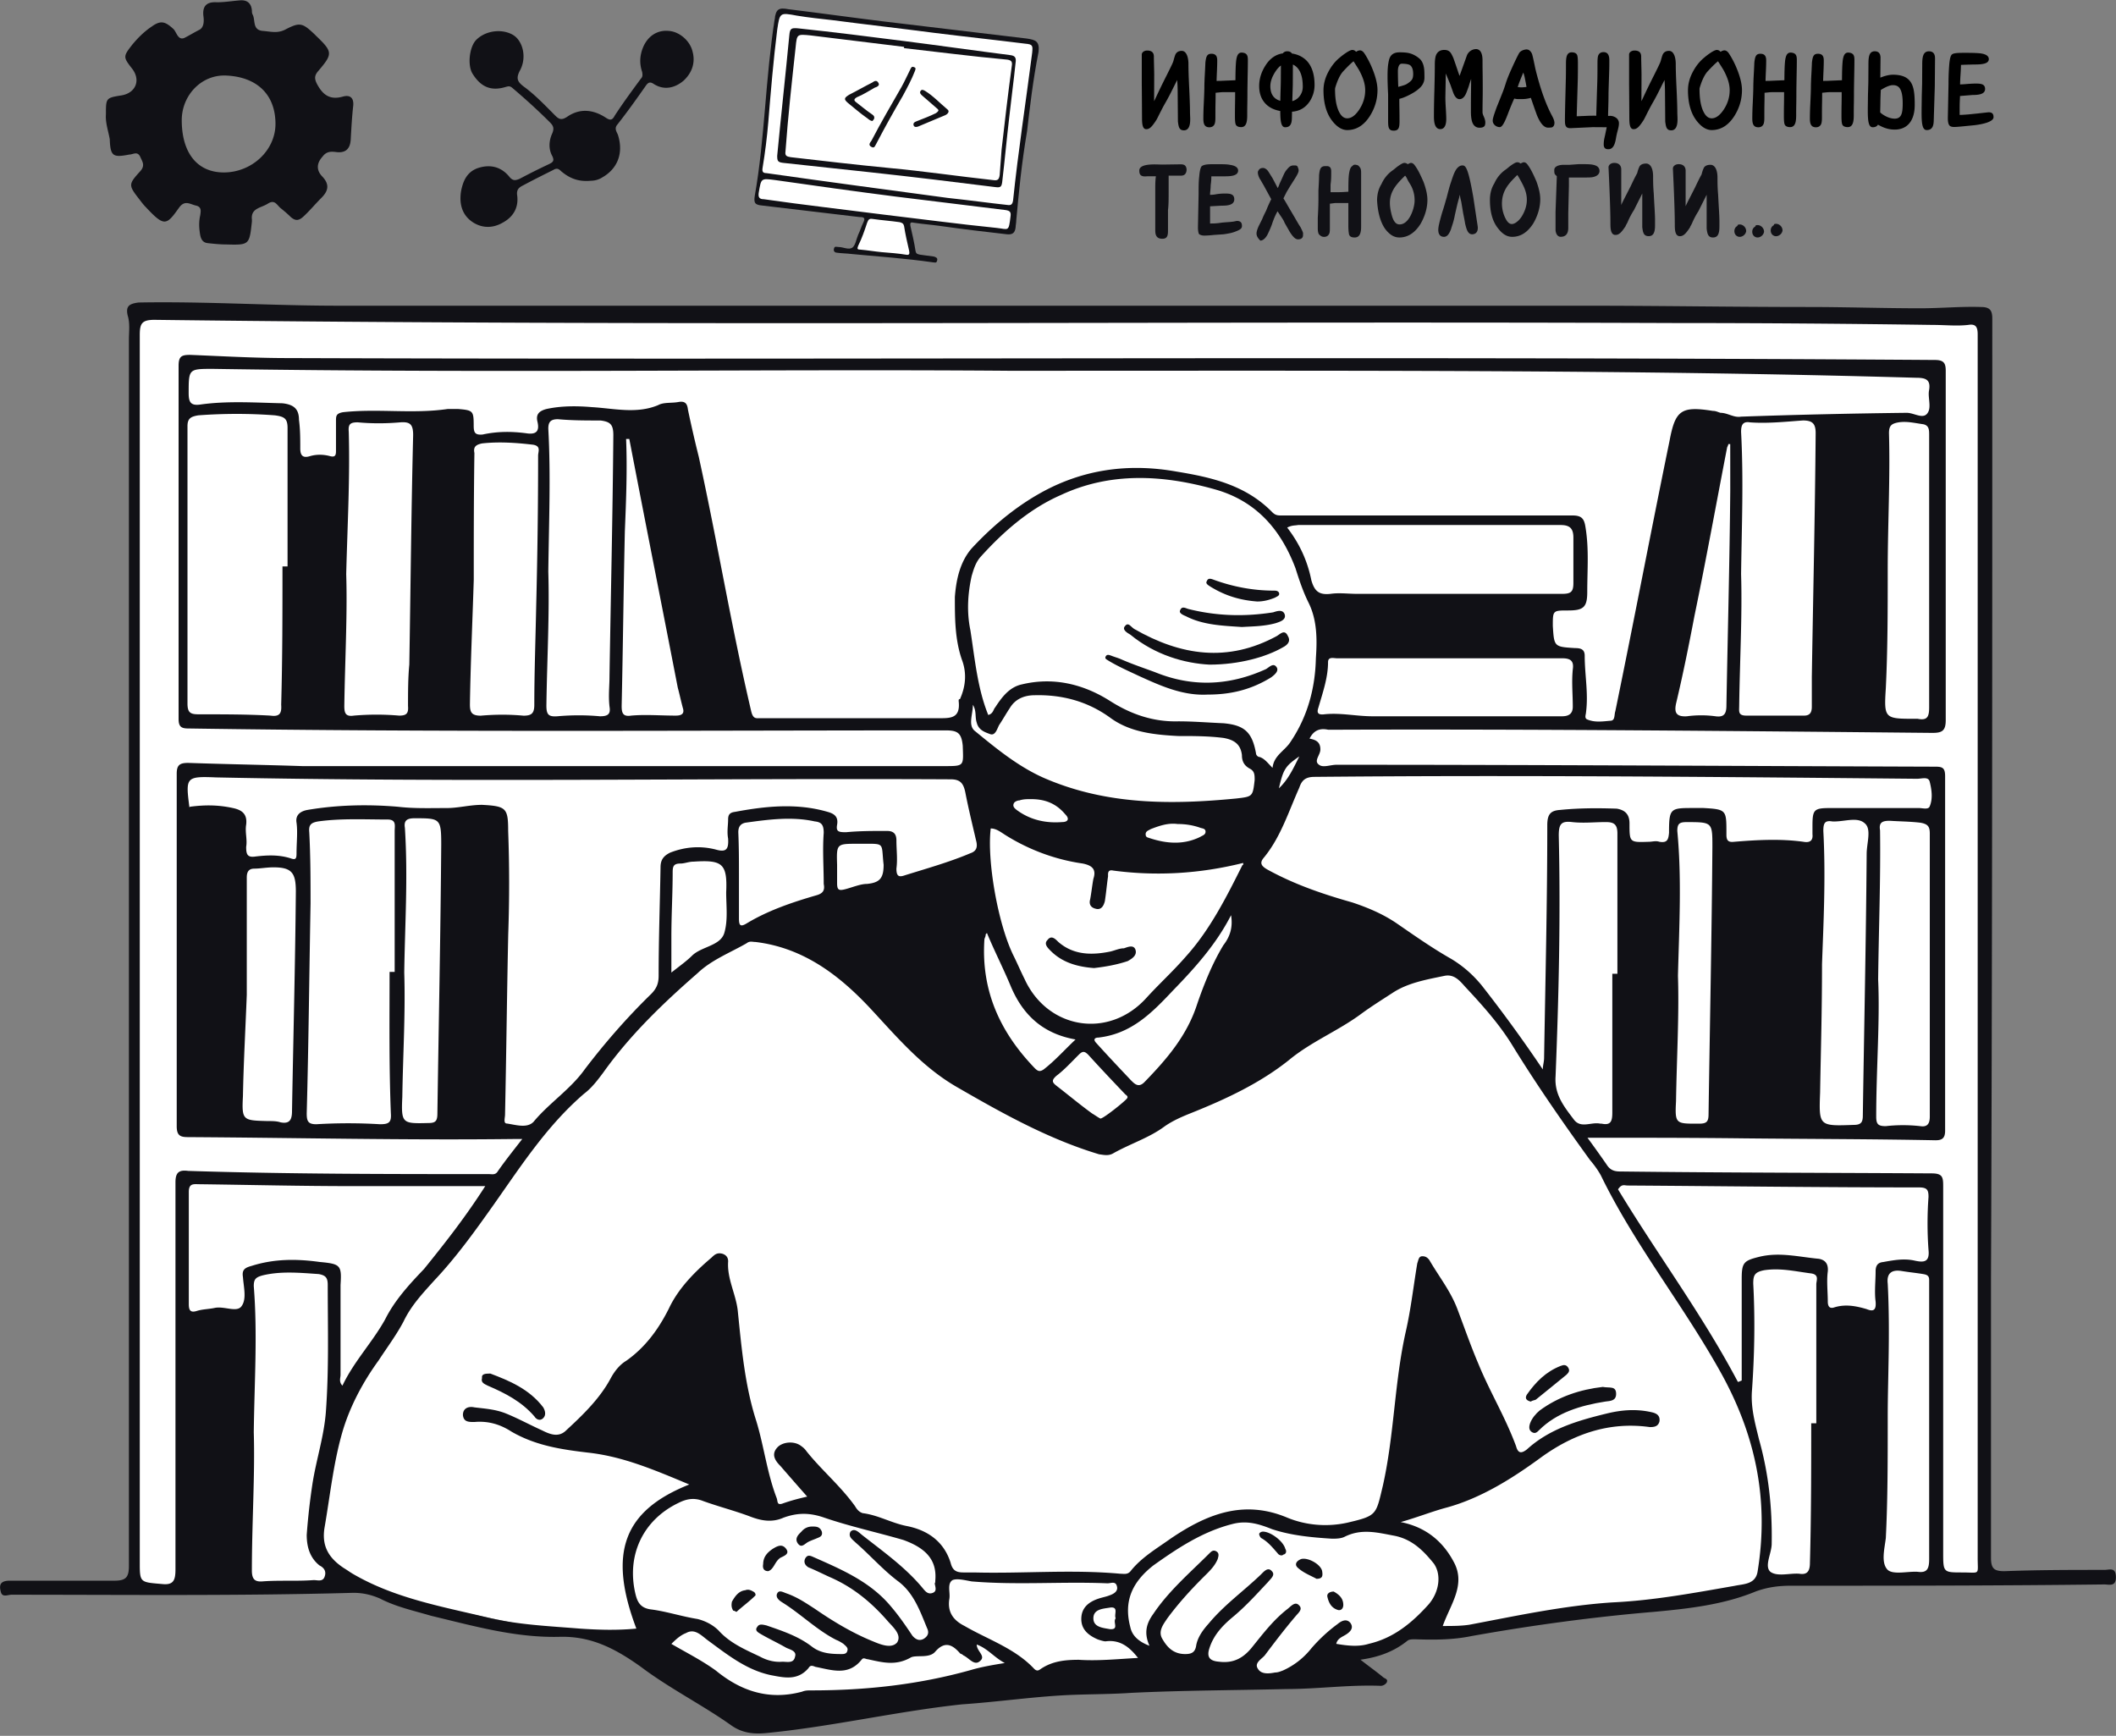<svg xmlns="http://www.w3.org/2000/svg" width="640" height="525"><rect width="100%" height="100%" fill="#808080" stroke="none"/><g fill="none"><path fill="#111116" d="M32.036 34.614c0-5.012 0-5.012 4.817-5.783 4.242-.77 5.783-4.632 3.082-8.093-2.702-3.462-2.702-3.667 0-7.139 1.735-2.116 3.666-4.047 5.977-5.587 2.702-1.931 4.047-1.541 6.553.77.966.965 1.346 3.472 3.277 2.701 1.54-.77 3.081-1.736 4.632-2.506 1.346-.77 1.346-2.701 1.16-4.047-.39-3.081.966-4.437 4.048-4.242 2.31 0 4.632-.39 6.943-.575 2.116-.195 3.472.77 3.667 3.081 0 .39 0 .77.195 1.161.966 1.736-.195 4.817 3.277 5.012 2.31.196 4.242.77 6.553-.39 4.437-2.311 5.207-2.116 8.874 1.346l.575.575c5.013 4.817 5.013 5.402.575 10.6-1.16 1.345-1.16 2.31-.39 3.851 1.736 3.277 3.852 5.013 7.909 3.852 2.116-.575 3.276.39 3.081 2.701-.39 3.472-.575 6.944-.77 10.415-.195 2.702-1.54 4.047-4.437 3.667-1.54-.195-2.897-.195-4.047 1.346-1.931 2.116-1.931 4.242 0 6.173 2.116 2.31 1.736 4.242-.39 6.358-1.931 1.93-3.667 4.047-5.588 5.782-1.345 1.161-2.311 1.161-3.667 0-.965-.965-2.116-1.93-3.081-2.7-1.16-.966-1.736-2.702-3.852-1.346-2.116 1.345-5.207 1.345-4.817 4.817v.575c-.77 7.138-.77 7.138-7.909 6.943-1.736 0-3.667-.195-5.403-.39-2.115-.195-2.31-2.116-2.506-3.667-.195-1.54-.195-3.081.195-4.817.196-1.346.39-2.506-1.345-2.897-1.736-.39-3.277-1.735-5.012.576-3.852 5.402-4.438 5.977-10.025 0-.77-.77-1.346-1.541-1.931-2.311-3.472-4.438-3.472-4.633.195-8.68 1.54-1.735.575-2.896 0-4.242-.77-1.735-1.931-.965-3.081-.77h-.196c-5.012.966-5.782.575-5.977-4.632-.39-2.28-1.356-4.982-1.161-7.488zm22.936 1.736c0 9.83 4.632 15.807 12.726 15.807 8.484 0 15.807-6.748 15.622-15.037-.195-9.254-6.358-13.886-14.842-14.267-7.529-.39-13.506 5.978-13.506 13.497zM178.76 54.663c-3.851.39-6.553-.77-9.059-2.896-.77-.77-1.345-.966-2.31-.39-3.082 1.54-6.174 3.081-9.06 4.632-1.16.575-2.116 1.16-1.931 2.896.575 3.852-1.16 6.749-4.437 8.485-2.702 1.54-5.783 1.735-8.68 0-3.471-2.116-4.437-5.588-3.851-9.45.575-3.081 1.736-5.978 5.207-7.139 3.667-1.16 6.944-.39 9.45 2.702.965 1.16 1.736 1.16 3.081.575a198.459 198.459 0 018.875-4.437c1.16-.575 1.735-.966.965-2.506-1.16-2.116-.965-4.633 0-6.749.77-1.735.195-2.506-.77-3.471-3.667-3.667-7.519-7.139-11.38-10.415-.771-.575-1.161-.39-1.932-.195-4.437 1.345-7.518 0-10.024-4.047-1.541-2.506-.966-8.094 1.16-10.22 2.702-2.701 7.519-3.472 10.99-1.54 3.082 1.735 4.438 6.943 2.116 10.99-1.16 2.31-.575 3.276 1.16 4.632 3.473 2.506 6.554 5.782 9.646 8.874 1.16 1.16 1.93 1.346 3.471.39 3.852-2.701 7.91-2.31 11.76.196 1.161.77 1.932.965 2.702-.576 2.506-3.851 5.208-7.518 7.909-11.185.575-.575.575-1.16.39-2.116-.77-2.31-.77-4.632.195-7.138 1.346-3.472 4.242-5.588 7.91-5.208 3.08.195 6.357 2.897 7.138 6.173.965 3.472-.195 6.553-2.702 8.874-2.506 2.116-5.782 3.082-9.059.966-1.16-.77-1.736-.39-2.506.77-2.701 3.852-5.587 7.91-8.484 11.566-.965 1.16-.195 2.116.195 3.081 1.736 5.403 0 10.22-4.817 12.921-1.191.77-2.547.955-3.318.955z"/><path fill="#FFF" d="M234.492 5.115l-1.736 14.842-1.736 20.635-1.16 9.83-1.346 9.839 1.736.966 17.543 2.116 14.267 1.736 15.623 1.931 21.59 2.506 5.207.575 1.736-.575.575-5.598 5.978-48.778.195-2.126-76.736-9.83z"/><path fill="#FFF" d="M258.208 75.689l7.324.77 9.449 1.151 1.346.195-2.311-12.151-11.381-1.736z"/><g fill="#111116"><path d="M310.653 39.627c-1.736 10.22-2.506 18.703-3.276 26.992 0 .77-.195 1.541-.195 2.116-.196 1.736-.966 2.311-2.702 2.116-6.748-.77-13.301-1.54-20.05-2.506-2.7-.39-5.402-.575-7.908-.966-.965-.195-1.346-.195-1.16.966.575 2.506 1.16 5.012 1.54 7.518.195.966.575.966 1.346 1.161 1.345.195 2.896.39 4.242.575.575.195 1.16.39.965 1.16-.195.966-.77.576-1.345.576-8.094-1.16-16.198-1.736-24.487-2.506-1.54-.195-3.081-.195-4.437-.39-.575 0-1.16-.39-.966-1.161.195-.965.77-.575 1.346-.575 1.54 0 3.081.965 4.242.195.965-.77 1.16-2.506 1.736-3.852.575-1.16.965-2.506 1.54-3.667.77-1.54.196-1.735-1.16-1.735-9.83-1.161-19.475-2.311-29.304-3.472-2.311-.195-2.701-.77-2.311-3.081 1.54-8.68 2.31-17.544 3.081-26.418.77-9.06 1.54-17.934 2.897-26.798.39-3.081 1.16-3.666 4.242-3.081 9.45 1.16 19.084 2.506 28.533 3.667 14.462 1.736 29.12 3.471 43.581 5.207 2.506.39 3.852.77 3.472 4.047-1.726 8.68-2.691 17.359-3.462 23.912zM286.742 59.87c7.138.77 12.53 1.54 17.933 2.116 1.161.195 1.541-.195 1.736-1.345 1.541-14.842 3.852-29.695 5.783-44.732.195-2.116.195-2.506-2.116-2.701-9.254-1.16-18.313-2.116-27.568-3.277-10.22-1.345-20.635-2.506-30.855-3.851-3.471-.39-7.138-.77-10.6-1.346-5.207-.965-5.207-.965-5.977 4.242-1.161 9.255-1.931 18.509-2.702 27.959-.39 4.632-.965 9.254-1.736 13.886-.195 1.16.196 1.54 1.161 1.54 18.889 2.692 37.778 5.198 54.94 7.51zm-19.67 5.013c11.381 1.345 22.946 2.896 34.327 4.046 3.667.39 3.667 1.346 4.242-3.471.195-1.346-.195-1.736-1.54-1.931-10.991-1.346-21.981-2.702-32.971-4.047-12.151-1.54-24.487-3.277-36.638-5.013-4.437-.575-4.242-.575-5.012 3.852-.195 1.346.195 1.931 1.54 1.931 12.141 1.746 24.097 3.092 36.052 4.633zm-.38 11.38c2.507.195 5.013.39 7.324.77.965.196 1.16-.195.965-1.16-.575-2.506-1.16-5.013-1.54-7.519-.196-.77-.576-.965-1.346-1.16-2.701-.39-5.403-.576-8.094-.966-1.16-.195-1.345.195-1.735 1.16-.77 2.312-1.541 4.633-2.702 6.944-.39.966-.195 1.16.575 1.16 2.311.196 4.427.576 6.553.771z"/><path d="M273.626 12.439c10.6 1.345 21.405 2.896 32.005 4.242 1.54.195 1.735.965 1.54 2.31-.575 5.588-1.345 11.186-1.93 16.578-.771 6.553-1.346 12.922-2.117 19.475-.195 1.54-.575 1.736-2.115 1.54-12.336-1.54-24.877-3.081-37.408-4.437-8.875-.965-17.934-1.93-26.798-2.896-1.54-.195-1.736-.575-1.736-2.116 1.161-12.151 2.507-24.292 3.667-36.442.195-2.116.575-2.311 2.702-2.116 10.98 1.16 21.59 2.516 32.19 3.862zm-.185 2.126v-.39c-9.45-1.161-18.9-2.312-28.349-3.472-4.047-.39-4.047-.39-4.437 3.471-1.16 10.6-2.311 21.015-3.081 31.626-.196 1.345.39 1.54 1.54 1.735 10.025 1.161 19.865 2.311 29.89 3.277 10.414.965 20.82 2.506 31.43 3.667 1.345.195 1.735-.195 1.93-1.54.196-2.702.39-5.208.576-7.715.965-8.484 1.93-16.773 3.081-25.257.195-1.16 0-1.735-1.346-1.93-10.61-.966-21.014-2.322-31.234-3.472z"/><path d="M276.717 21.498c-.965 2.506-2.31 5.012-3.667 7.518-2.701 4.633-5.402 9.45-7.909 14.267-.39.575-.575 1.736-1.54 1.16-1.16-.574-.39-1.345 0-1.93 2.896-5.588 5.978-10.795 9.059-16.198.966-1.736 1.736-3.472 2.701-5.403.196-.39.39-.965 1.161-.575.575.206.39.586.195 1.16zm7.128 11.956c0-.39-.39-.576-.575-.77-1.54-1.346-2.896-2.507-4.437-3.852-.39-.39-.77-.77-.39-1.346.39-.575.965-.195 1.345 0 2.506 1.54 4.437 3.667 6.748 5.588.77.575.196 1.345-.575 1.735-2.701 1.161-5.587 2.311-8.289 3.472-.575.195-1.16.195-1.345-.39-.185-.586.195-.966.77-1.16 1.931-.771 4.047-1.542 5.978-2.507.195-.185.586-.38.77-.77zm-20.244 3.091c-.77-.195-1.16-.77-1.54-.965-1.932-1.346-3.668-2.897-5.588-4.437-1.346-1.161-1.161-1.541.39-2.507 2.31-1.16 4.632-2.506 6.943-3.666.575-.39 1.346-.966 1.931.195.39.77-.575 1.16-1.16 1.345-1.736.966-3.472 2.116-5.403 2.897-.966.575-.966.965-.195 1.54 1.54 1.161 3.081 2.507 4.817 3.667.575.39.77.77.575 1.346-.38.585-.575.78-.77.585z"/></g><path fill="#FFF" d="M41.095 94.197l68.838.966H310.458l213.642-.966 51.87 1.736h22.555l2.31 2.897-.574 48.203-.39 65.17-.391 153.483.966 111.443-42.616 1.16h-26.027l-18.314 5.588-57.847 6.944-25.062 2.896-14.267 4.633-8.679 2.896s-7.909 3.472-8.094 3.472c-.39.39-11.185 1.736-11.185 1.736l-51.87.965-57.457 5.783-47.042 6.173-15.808-3.472-27.187-20.05-29.12-4.046-38.753-8.094-18.899-5.012-23.326 1.736-38.178-.966V94.423h.39v-.226h-.01z"/><g fill="#111116"><path d="M636.508 474.818c-9.83 0-20.05 0-30.27.39-3.08 0-4.046-.77-4.046-4.046v-83.875c.39-96.796.39-193.972.39-290.963 0-2.506-.77-3.472-3.472-3.472-5.978-.195-12.15.39-18.313.39-11.186 0-22.556-.39-33.936-.39-22.751 0-45.122-.39-67.678-.39H102.23c-20.049 0-40.294-1.346-60.353-.966-2.897.39-3.852 1.161-3.277 3.852.77 2.506.39 4.817.39 7.519v370.78c0 3.472-.965 4.438-4.437 4.438H2.927c-2.701 0-3.276 1.16-2.701 3.276.39 1.931 2.116.966 3.276.966 34.512 0 68.838.39 103.35-.575 2.896 0 5.402.575 8.093 1.735 4.817 2.507 10.22 3.667 15.428 5.208 12.92 3.081 25.647 6.748 39.143 6.358 9.645-.195 16.968 3.851 24.292 9.059 8.679 6.553 18.704 11.565 27.383 17.738 3.276 2.311 6.748 2.702 10.6 2.311 19.864-1.93 39.339-6.553 59.193-8.679 11.38-.77 22.75-2.506 34.131-2.896 5.783-.195 11.38-.195 16.968-.575 15.808-.77 31.235-.77 47.042-1.161 9.645 0 18.9-1.346 28.534-.966.575 0 1.345-.39 1.736-.965.575-1.16-.576-1.16-1.161-1.736-2.116-1.736-4.047-3.081-6.748-5.207 5.587-.77 10.22-2.507 14.267-5.783.575-.39 1.345-.39 2.31-.39 5.588.195 11.381.195 16.969-.966 18.313-3.276 36.832-5.783 55.146-7.323 10.415-.966 21.015-2.116 30.855-6.173 3.666-1.346 7.138-1.736 10.6-1.736 31.43 0 63.24 0 94.865-.39 1.345 0 3.471.77 3.471-2.116.01-3.246-1.92-2.28-3.461-2.28zM73.49 386.311c.195 2.897 1.16 6.553-.39 8.68-1.346 2.115-5.208 0-8.094.575-1.736.39-3.852.39-5.588.965-1.931.575-2.311-.39-2.311-2.116V360.48c0-2.701 1.54-2.31 3.277-2.31 15.232.194 30.66.574 46.087.574h40.294c-5.783 9.06-11.956 16.968-18.51 25.062-4.436 4.632-8.874 9.45-11.76 15.232-3.851 6.944-9.45 12.726-12.921 20.05-1.16-1.16-.575-2.311-.575-3.277v-26.027-1.16c.39-5.979 0-6.359-6.358-6.944-6.943-.966-13.692-.966-20.44 1.16-2.136.576-3.102 1.161-2.711 3.472zm24.671 90.623c-.575 1.541-2.116.966-3.276.966-5.208.39-10.22 0-15.428.39-2.31.195-3.276-.575-3.276-3.276 0-14.462.965-28.924.575-41.845.195-15.428 1.16-29.694 0-44.156 0-2.116.575-2.702 2.701-3.277 5.588-1.345 11.38-.77 16.968-.39 2.116.39 2.702 1.16 2.702 3.276 0 12.922.39 25.648-.576 38.558-.575 7.324-2.896 14.267-4.046 21.6a201.177 201.177 0 00-1.736 15.428c0 3.667.965 6.944 3.851 9.255 1.541.77 2.127 1.93 1.541 3.471zm94.095 5.403c-2.897-11.76 2.116-22.556 12.921-27.763 2.311-1.16 4.632-1.736 7.519-.575 4.817 1.735 9.449 2.896 14.071 4.632 3.472 1.346 6.748 1.931 10.22.39 4.242-1.54 7.909-1.54 12.336 0 7.909 2.702 16.002 4.437 23.911 6.748 6.943 2.507 10.22 6.173 9.645 12.336 0 .575 0 1.16-.195.39 0 1.161.965 2.702-.576 3.277-1.54.575-2.31-.575-3.276-1.736-5.208-6.173-11.76-10.795-18.129-15.807-1.16-.966-2.31-2.126-3.471-.966-.77 1.541.575 2.311 1.54 3.277 4.437 3.852 8.29 8.289 12.921 11.76 4.633 3.472 6.553 8.875 8.68 14.072.575 1.16.575 2.311-.966 3.276-1.345.77-2.506.196-3.472-.965-1.93-2.897-4.046-5.978-6.357-8.68-6.358-7.713-15.233-11.38-23.912-15.231-.965-.39-1.54-.39-2.116.575-.575 1.16 0 2.116.966 2.701 1.93.77 4.242 1.931 6.358 2.897 7.138 3.08 12.726 7.713 17.738 13.496 1.54 1.736 4.242 4.047 2.701 6.358-1.735 1.93-5.012.575-7.323-.39-6.173-2.507-11.956-5.978-17.543-9.83-2.702-1.736-5.208-3.472-8.484-4.632-1.16-.39-2.311-1.161-2.897 0-.575 1.16.575 2.116 1.54 2.701 5.588 3.472 10.6 8.484 16.394 11.38.575.196 1.54.77 2.116 1.161.575.575 1.54 1.16 1.16 2.116-.195.966-1.16.966-1.736.966-3.276 0-6.357-.196-9.059-2.312-4.047-3.08-8.679-4.632-13.691-6.357-.966-.196-2.116-.576-2.702.39-.965 1.16.196 1.736 1.161 2.31 2.311 1.346 4.817 2.507 7.519 4.048 1.16.575 3.276.965 2.7 2.701-.39 2.116-2.31 1.54-3.85 1.54-2.312.196-4.633-.39-6.749-1.54-4.437-2.116-9.06-4.047-12.53-7.909-1.737-1.736-4.048-2.896-6.359-3.471-4.817-.77-9.45-2.311-14.071-2.897-3.102-.39-4.068-2.126-4.653-4.437zm101.428 22.75c-15.807 4.438-31.81 6.174-48.203 6.174-1.16 0-1.93 0-2.896.39-10.025 2.701-18.509-.195-26.028-6.358-4.242-3.081-8.874-5.403-13.496-8.094 1.54-1.54 2.897-2.7 4.437-3.276 2.702-1.54 4.633.77 6.748 2.31 5.783 4.243 11.566 8.875 18.9 10.416 4.046.77 8.093 1.736 11.38-2.116.575-.965 1.16-.77 2.116-.39 5.012.965 10.025 2.896 14.071-2.311.576-.575 1.161 0 1.736 0 4.437.965 8.484 2.116 13.117-.575 1.736-.77 5.587.39 7.323-1.736 2.897-3.277 5.208-2.116 7.519.575.39.195.575.195.965.575 1.736.77 3.277 3.277 5.012 1.736 1.931-1.54-.965-2.897-.965-5.012 3.276 1.16 5.207 3.851 8.484 5.587-3.472.565-6.943 1.14-10.22 2.106zm32.58-3.08c-4.046 0-7.908.39-11.38 2.7-.575.391-1.16.966-2.116 0-5.783-6.172-14.072-8.874-21.015-12.92-3.472-1.736-5.207-4.243-4.632-8.094.39-1.931-.77-4.633.965-5.783 1.346-.575 3.667 0 5.783.39 13.692 1.161 27.383 0 41.075.576 1.16 0 2.506-.77 2.896.965.39 1.54-1.16 2.311-2.31 2.701-.966.39-2.117.576-3.277.966-2.897.965-5.208 2.701-5.208 6.173 0 3.276 2.311 5.012 5.012 6.173.576.195 1.736.575 2.311.575 4.242-.575 7.139 1.54 9.83 5.012-6.553.37-12.14.945-17.934.565zm9.45-9.265c-2.116-.39-5.012-.575-5.012-3.277 0-2.896 3.081-2.896 5.207-3.276 2.506-.195.966 2.116 1.54 3.276-.965 1.16 1.161 3.472-1.735 3.277zm96.406-7.519c-5.013 5.588-10.6 10.22-18.129 11.956-3.081.965-6.553.575-9.83 0 .39-1.736 1.931-2.116 3.082-2.897 1.16-.77 2.31-1.93 1.16-3.471-1.16-1.346-2.7-.575-3.851.39-2.897 2.116-5.588 4.632-7.91 7.323-2.31 2.897-5.207 5.208-8.678 6.749-.575.195-1.346.575-2.311.575-1.931.39-4.242.575-5.208-1.16-1.16-1.737 1.16-2.897 2.116-4.048 2.897-3.851 5.978-7.909 9.254-11.76.77-.966 2.311-2.116 1.161-3.277-1.16-1.345-2.311 0-3.472.966-4.242 3.276-7.323 7.323-10.6 11.38-2.7 3.472-5.782 5.208-10.22 4.633-2.506-.196-3.851-1.161-2.896-4.047 1.346-4.242 4.242-7.139 7.519-9.83 3.851-3.276 6.943-6.748 10.22-10.22.77-.965 2.31-2.116 1.16-3.276-1.16-1.346-2.31 0-3.276.965-5.208 5.013-11.186 9.255-15.808 14.842-1.736 1.931-3.471 4.242-3.851 6.943-.39 1.931-1.541 2.312-3.277 2.312-3.472 0-5.403-1.931-6.943-4.633-1.346-2.31.39-4.437 1.54-6.173 3.277-4.437 6.944-8.484 10.795-12.336 1.736-1.735 3.472-3.276 4.438-5.587.195-.77.575-1.736-.39-2.311-.966-.575-1.541 0-2.117.575-5.782 5.783-12.335 11.38-16.968 18.314-2.116 2.896-2.896 5.782-1.16 9.644-3.082-1.16-5.208-2.896-5.783-5.587-2.116-7.909.575-13.692 6.943-18.704 7.324-5.208 14.842-10.22 23.912-12.531 4.437-1.16 8.093 0 11.955 1.54 5.783 1.932 11.956 2.507 18.13 2.897 1.16 0 2.7 0 3.85-.575 5.013-2.506 9.646-1.346 14.658-.39 5.587.965 9.06 4.437 12.336 8.484 2.31 3.266 1.735 8.473-1.551 12.325zm99.497-10.025c-.575 4.047-4.242 3.852-6.943 4.438-12.151 2.116-24.487 4.437-37.018 5.012-14.657.965-28.924 4.047-43.19 6.748-2.506.39-5.208.39-8.094.39 2.311-6.553 7.138-12.53 3.276-19.474-3.08-5.782-8.093-10.415-16.002-11.955 5.403-1.541 9.645-3.277 14.072-4.438 10.415-2.896 19.864-8.874 28.533-15.232 9.645-6.943 20.44-10.795 32.775-9.06 1.346 0 2.507-.194 2.897-1.735.195-1.54-.575-2.31-2.116-2.701-4.817-1.16-9.45-.77-14.072.39-8.679 2.116-17.163 4.632-23.91 10.795-1.737 1.346-2.702 1.16-3.277-.965-3.277-8.875-7.91-16.393-11.381-24.877-2.311-5.403-4.242-10.99-6.358-16.578-2.116-5.588-5.587-9.83-8.484-14.842-.575-.77-1.16-1.16-2.116-1.16-1.16 0-1.16 1.16-1.54 2.115-1.161 6.944-1.931 13.887-3.472 20.635-3.472 15.428-3.472 31.235-6.943 46.662-2.116 8.875-1.736 9.06-10.796 11.186-6.173 1.345-12.53.77-18.128-1.541-13.301-5.588-24.487-.965-35.282 6.358-4.047 2.896-8.68 5.587-11.956 9.645-.965 1.345-2.115.965-3.276.965-14.657-1.345-29.5 0-44.156-.39h-3.277c-2.116 0-3.276-.575-3.851-2.897-2.116-6.748-7.324-10.024-13.497-11.185-4.632-.966-8.484-3.277-13.116-3.852-1.16-.39-1.736-1.16-2.311-2.116-4.437-6.173-10.025-10.795-14.657-16.577a5.94 5.94 0 00-1.54-1.541c-2.117-1.736-5.784-1.346-7.324.39-1.931 2.116-.575 4.047.965 5.588a1402.85 1402.85 0 008.094 9.254c-2.506.575-4.817 1.16-7.519 2.116-1.735.575-1.345-.77-1.735-1.736-2.897-7.518-3.852-15.807-6.173-23.326-3.472-10.795-4.438-22.175-5.588-33.36-.575-5.013-3.276-9.645-2.896-14.843 0-1.16-.576-1.93-1.736-2.31-1.54-.391-2.311.194-3.277 1.16-5.012 4.242-10.024 9.254-12.921 15.427-3.081 6.173-7.138 11.76-12.921 15.808-1.931 1.16-3.472 3.081-4.632 5.207-3.277 6.173-8.485 11.186-13.497 15.808-2.31 2.31-5.012 1.16-7.323 0-3.852-1.736-7.324-3.667-11.186-5.208-3.081-1.16-5.977-1.345-9.254-1.736-1.736-.39-3.472.195-3.472 2.311.195 2.116 1.736 2.116 3.472 2.116 4.242-.39 7.909.77 11.185 2.897 7.324 4.242 15.037 5.402 23.141 6.358 10.6 1.16 20.05 5.207 30.66 9.644-19.865 7.91-24.682 20.635-16.003 43.581-5.782.575-11.565.39-17.163 0-9.45-.77-19.084-1.16-28.348-3.472-13.692-3.276-27.763-5.782-40.294-13.116-.966-.575-1.736-1.16-2.702-1.736-4.632-3.081-6.748-6.748-5.782-12.336 1.735-10.024 2.701-19.864 5.587-29.498 2.311-7.519 6.173-14.657 10.795-21.015 2.506-3.852 5.403-7.714 7.519-11.76 2.31-4.818 5.782-8.485 9.254-12.337 6.748-7.138 12.531-15.232 18.129-23.14 8.289-11.761 16.002-23.717 27.188-33.362 2.31-1.736 4.047-4.047 5.782-6.358 8.094-11.38 18.13-21.014 28.534-30.084 4.242-4.047 9.83-6.173 14.842-9.06.965-.77 1.736-.39 2.701-.39 14.462 1.736 25.257 10.025 34.512 19.865 8.093 8.68 15.622 17.738 26.222 23.911 13.691 7.91 27.763 15.808 43.19 20.44 1.541.195 2.897.575 4.438-.39 5.207-2.897 10.795-4.632 15.427-8.094 2.506-1.736 5.208-2.896 8.094-4.047 10.6-4.242 20.82-9.059 29.499-16.002 6.748-5.588 15.037-8.875 21.98-14.072 2.897-2.116 5.978-4.047 9.254-6.173 4.633-3.081 10.22-4.047 15.808-5.207 2.896-.576 4.632 1.54 6.173 3.276 5.403 5.783 10.6 11.566 14.657 18.314 7.138 11.565 15.037 22.946 23.141 34.131 1.16 1.346 2.311 2.897 3.277 4.632 10.22 21.015 24.876 39.144 36.247 59.584 10.61 19.063 14.657 38.722 11.185 60.127zm-377.92-223.86c0-6.944-.575-7.52-7.908-7.91-3.667 0-7.139.966-10.6.966-5.012 0-9.83.195-14.842-.39-9.06-.77-18.314-.576-27.383.965-2.116.39-3.667 1.54-3.277 3.852.39 2.896 0 5.978 0 9.254 0 1.54-.195 2.116-1.736 1.54-3.666-1.16-7.138-.965-10.6-.574-2.506.39-2.896-.576-2.896-2.897.39-2.311-.39-4.437 0-6.748.39-3.277-1.345-4.437-4.047-5.012-4.437-.966-8.484-.966-12.921-.39l-.195.194c-1.16-9.059-1.16-9.45 8.094-9.059 74.045 1.54 147.885.195 222.125.575 2.897 0 3.852 1.161 4.437 3.852.966 5.012 2.116 9.645 3.277 14.657.575 2.116 0 3.277-1.736 3.852-6.358 2.701-13.301 4.632-20.05 6.748-1.735.575-2.31 0-2.31-2.116.39-2.896 0-5.587 0-8.484 0-1.93-.77-2.896-2.897-2.896-4.242 0-8.289 0-12.336.39-2.31 0-3.081-.195-2.701-2.311.39-2.311-.77-3.277-2.897-3.852-9.254-2.701-18.703-1.736-27.958 0-1.54.195-2.116.77-2.116 2.311 0 1.736-.39 3.667 0 5.783.195 3.276-.575 4.242-3.851 3.276-4.633-1.16-9.255-.77-13.692.966-1.93.965-2.896 2.116-2.896 4.437-.196 11.185-.576 21.98-.576 32.776 0 2.31-.575 3.851-2.31 5.587-7.14 6.943-13.887 14.657-20.05 22.75-4.242 5.979-10.795 10.22-15.427 15.808-1.931 2.116-5.403.966-8.094.575-1.16 0-.575-1.735-.575-2.7.39-18.13.575-36.443.965-54.572.37-10.569.37-20.789-.02-31.204zm-31.43 42.81c.196-14.462 1.161-28.729.196-43.766-.39-2.311.77-2.897 2.896-2.897 7.714 0 8.094 0 8.094 7.91-.195 26.992-.77 54.18-1.16 81.368 0 2.31-.576 2.896-2.702 2.896-7.909.196-8.289.196-7.909-7.908.195-12.737.976-25.268.586-37.603zm-4.046 42.605c.195 2.701-.575 3.276-3.277 3.276a158.86 158.86 0 00-19.279 0c-2.506 0-2.896-.965-2.896-3.276.575-21.015.77-42.42 1.16-63.435 0-6.944 0-14.267-.39-21.6-.195-2.117.39-2.897 2.701-3.277 6.944-.966 14.072-.576 21.015-.576 2.702 0 2.116 1.931 2.116 3.472v42.615h-1.54c0 14.267-.185 28.349.39 42.8zM74.64 265.419c0-1.736.575-2.701 2.311-2.701s3.667-.39 5.783-.39c5.587 0 6.748 1.735 6.748 7.323-.195 22.175-.77 44.156-1.16 66.331 0 2.506-.576 4.047-3.472 3.472-1.161-.39-2.507-.39-4.047-.39-7.324-.196-7.714-.196-7.324-7.519.195-10.22.77-20.44 1.161-30.66V265.42zm208.63-48.203h-53.216c-1.346 0-2.311.39-2.897-2.31-5.977-25.453-10.22-51.285-15.807-76.737a380.15 380.15 0 01-3.277-14.267c-.195-1.736-.77-2.701-2.896-2.311-2.126.39-4.437 0-6.173.966-6.553 2.7-13.301.965-20.05.575-4.632-.39-9.254-.39-13.691.575-2.116.575-3.277 1.54-2.701 3.852.575 2.506 0 4.046-3.472 3.471-4.437-.575-8.68-.575-13.116.39-2.311.196-2.702-.575-2.702-2.7 0-4.438-.195-4.633-4.632-5.013h-3.277c-10.6 1.54-21.014-.195-31.625.965-2.116.39-2.116 1.161-2.116 2.702v9.059c0 1.16-.195 1.93-1.735 1.54-2.116-.575-4.242-.575-6.173 0-1.931.576-2.897 0-2.897-2.31 0-2.897 0-5.783-.39-8.68 0-3.276-1.54-4.632-5.012-5.012-8.29-.195-16.773-.77-24.877.39-2.897.39-3.472-.77-3.472-3.471 0-7.324 0-7.324 7.323-7.324 85.22 1.346 170.451 0 240.83.575 101.613 0 187.994-.39 274.375 2.116 2.896 0 4.437.576 3.852 3.852-.39 2.116.77 5.012-.39 6.748-1.346 2.116-4.048 0-6.359 0-16.577.195-33.545.575-50.133 1.16-2.116.391-4.047-1.16-6.173-1.16-.77-.195-1.346-.575-2.311-.575-9.645-1.54-11.381-.195-13.117 9.06-5.587 27.187-10.795 54.57-16.393 81.758-.39 1.16 0 2.897-1.54 2.897-2.311.195-4.633.575-6.944-.39-.965-.39-.39-1.541-.39-2.116.77-5.783-.39-11.381-.39-17.164 0-1.93-1.161-2.31-2.897-2.31-6.358-.391-6.358-.391-6.748-6.749 0-4.632 0-4.632 4.632-4.632 4.633 0 5.783-.966 5.783-5.588 0-6.748.575-13.116-.575-19.864-.39-2.311-1.16-3.277-3.852-3.277h-87.922c-1.16 0-1.93 0-2.896-.965-8.094-8.29-18.509-10.6-29.119-12.336-13.116-2.311-25.647-.966-37.408 4.632-9.254 4.437-17.543 11.186-24.486 18.704-3.472 4.047-4.633 9.45-5.013 14.657 0 6.358 0 12.726 2.116 18.9 1.54 4.046 1.16 8.093-.575 11.955-.39 0-.39.195-.39.575.636 5.567-2.825 5.187-6.687 5.187zm-93.9-84.46h.965c4.817 25.062 9.83 50.329 14.657 75.195.575 2.116.966 4.047 1.54 6.173.576 1.736-.39 2.312-2.115 2.312-4.817 0-9.06-.39-13.496 0-2.507.39-2.897-.77-2.897-2.897.39-17.543.575-35.282.966-52.835.38-9.244.76-18.694.38-27.948zm-5.013 80.988c.39 2.311-.575 2.897-2.896 2.897-4.242-.39-8.484-.39-12.921 0-2.702.195-3.277-.575-3.277-3.277.195-13.886.965-27.568.575-40.489.195-15.232.77-29.304 0-43.19 0-1.931.575-2.897 2.897-2.897 4.242.39 8.484.39 12.92.39 2.897.39 3.853 1.161 3.853 4.438-.196 24.106-.77 48.593-1.161 72.884.01 2.876-.38 5.968.01 9.244zm-38.568-79.632c5.207-.576 10.415-.196 15.427.39 2.506.39 1.54 2.116 1.54 3.276 0 15.233-.194 30.085-.574 45.317-.196 10.025-.576 20.245-.576 30.085 0 2.7-.965 3.276-3.276 3.276-4.242-.39-8.484-.39-12.921 0-2.897 0-3.277-1.16-3.277-3.472.195-12.53.77-25.061 1.16-37.603 0-12.53 0-25.061.196-38.373-.4-1.941.565-2.516 2.3-2.896zm-25.062 82.324c-4.632-.39-9.06-.39-13.692 0-2.506.39-2.896-.77-2.896-2.897.195-13.692.965-27.568.575-39.914.39-15.232 1.16-28.924.77-42.995-.195-2.311.39-2.897 2.702-2.897 4.242.39 8.484.39 12.921 0 2.896-.195 3.852.575 3.852 3.852-.575 23.326-.77 46.272-1.16 69.413-.391 4.047-.391 8.484-.391 12.53.205 2.332-.565 2.908-2.681 2.908zm-38.949 0c-6.943-.39-14.266-.39-21.6-.39-2.506 0-3.472-.391-3.472-3.277v-83.875c0-2.311.966-2.897 3.277-3.277 7.714-.575 15.622-.575 23.141 0 2.897.39 3.852.966 3.852 3.852v41.845h-1.541c0 14.072 0 27.958-.39 41.845.205 2.701-.565 3.667-3.267 3.277zm489.558-85.416c0-2.311.77-2.896 2.896-3.277 2.507-.39 4.818.196 7.519.576 1.736.39 1.736 1.736 1.736 3.276v82.334c0 2.897-.575 4.047-3.472 3.472h-.575c-9.45 0-9.645 0-9.06-9.254.576-11.956.576-23.521.576-35.867 0-13.497.77-27.568.38-41.26zm-44.731 42.615c.195-14.842.77-28.348 0-42.995 0-1.931.39-3.277 2.701-2.897 5.208.39 10.795-.195 16.003-.575 2.896 0 3.851.966 3.851 3.852-.195 24.682-.77 49.168-1.16 73.655v9.06c0 1.735-.576 2.7-2.311 2.7h-17.544c-2.506 0-2.116-1.345-2.116-2.896.185-13.681.956-27.373.576-39.904zm-3.277-25.061c-.195 21.6-.77 43.19-1.16 64.79 0 2.311-.576 3.667-3.277 3.277a32.313 32.313 0 00-8.68 0c-3.276.195-3.85-1.16-3.276-3.852 2.116-8.874 3.852-17.543 5.588-26.613 3.472-16.772 6.553-33.74 9.83-50.709 0-.195.39-.77.39-1.16h.575c.01 4.817.01 9.634.01 14.267zm-47.628 65.17c0 1.931-.965 2.897-3.276 2.897h-57.262c-5.012 0-9.83-1.16-14.842-.575-2.116.195-1.931-.966-1.54-2.116 1.345-4.632 2.896-9.06 2.896-13.692 0-1.736 1.736-1.16 2.701-1.16h68.057c2.311 0 3.667.575 3.277 3.276-.4 3.852-.01 7.508-.01 11.37zm92.36 82.52c.194-16.003.77-30.27.575-45.122-.39-2.311.575-2.897 2.896-2.897 2.897.196 5.978.196 9.254.576 2.311.39 2.897 1.16 2.897 3.276v85.61c0 1.932-.575 3.277-2.897 2.897a46.466 46.466 0 00-10.415 0c-2.31 0-2.896-.575-2.896-2.896.01-14.637 1.16-28.914.585-41.445zm12.335-51.87h-26.613c-5.207 0-5.587.39-5.587 5.587v2.311c.195 1.736-.575 2.702-2.702 2.311-6.943-.965-14.071-.575-21.014 0-1.736.196-2.311-.39-2.311-2.115v-1.161c0-6.358-.196-6.553-6.944-6.943h-2.896c-7.139 0-7.519 0-7.519 7.518-.195 2.116-.575 3.081-2.896 2.701-1.161-.39-2.116 0-3.277 0-5.783.196-5.783.196-5.783-5.587 0-2.897-1.54-4.047-3.851-4.437-5.783-.195-11.38-.195-17.163.39-2.897.195-3.852 1.345-3.852 4.632 0 23.326-.575 47.042-.966 70.379 0 1.16-.39 2.31-.39 3.471A430.818 430.818 0 00448.123 298c-2.701-3.276-5.587-5.782-9.059-7.909-5.783-3.276-10.99-6.943-16.578-10.795-4.242-2.896-8.874-4.817-13.496-6.357-8.874-2.507-17.358-5.403-25.452-9.83-2.116-1.16-2.702-2.116-1.16-3.852 5.012-6.173 7.323-13.691 10.6-21.015.77-2.31 1.93-3.276 4.631-3.276 60.734-.575 121.478 0 182.212.575 1.54 0 3.472-.77 3.852.965.575 2.312.965 5.013 0 7.324-.38 1.15-2.116.565-3.277.565zm-28.913 6.943c0-2.31.39-3.276 2.7-2.896 3.473.195 7.52-1.541 9.83.575 2.116 1.736.576 5.978.576 9.254-.195 26.223-.77 52.835-1.161 79.058 0 1.93-.39 2.896-2.701 2.896-10.6.39-10.6.39-10.22-9.83.195-11.955.575-23.91.575-38.753.4-11.38 1.17-26.037.4-40.304zm-43.972 43.776c.39-15.232 1.161-29.499-.195-43.766 0-2.115.576-2.7 2.702-2.7 7.908 0 7.908 0 7.908 7.518-.195 26.797-.77 53.985-1.16 80.793 0 2.311-.575 2.897-2.897 2.897-6.943 0-7.323.195-6.943-6.749.205-12.931.976-26.037.585-37.993zm-19.854 41.455c0 2.701-.575 3.851-3.276 3.276h-.39c-2.702-.575-5.783 1.54-7.91-1.16-2.896-3.852-5.977-7.519-5.587-13.117.965-24.106 1.54-48.398.965-72.884 0-3.472.77-4.438 4.047-4.047 3.472.39 6.749 0 10.22 0 2.506 0 3.472.77 3.472 3.471v42.42h-1.54v42.04zm-100.843-98.142c1.346-5.783 1.931-6.748 6.173-9.644-1.736 3.471-3.286 6.943-6.173 9.644zm3.667-14.277c-1.736 2.897-5.207 4.242-5.587 8.094-1.541-1.54-2.311-2.701-3.852-3.277-.575 0-1.16-.575-1.16-1.16-1.161-6.358-3.472-8.484-9.83-9.06-4.633-.195-9.06-.575-13.692-.575-7.518.195-14.267-2.116-20.635-6.173-7.909-5.012-16.968-7.323-26.612-5.012-3.667.77-5.978 3.667-8.094 6.943-.575.576-.575 1.931-2.116 2.311-3.277-8.093-4.047-16.968-5.403-25.647-1.16-5.587-.77-11.185.39-16.393.576-1.93 1.161-4.047 2.702-5.782 7.138-7.91 15.037-14.658 24.291-18.704 14.842-6.944 30.66-6.173 46.467-1.736 12.531 3.471 20.05 12.15 24.487 23.911 1.16 3.667 2.311 7.139 4.047 10.6 2.506 5.208 2.506 10.99 2.116 16.578-.195 9.08-2.507 17.564-7.519 25.082zm-70.964 101.233c2.311-1.735 4.437-4.046 6.748-6.358 1.161-1.16 1.736-1.16 2.897 0 3.667 4.047 7.323 7.91 11.185 11.956.195.195.966.575.575 1.16-.195.576-7.138 6.174-8.093 6.174-.77-.39-1.54-.966-2.506-1.54-3.472-2.507-6.944-5.403-10.415-8.095-1.541-1.18-2.127-1.756-.39-3.297zm-3.851-1.93c-1.161.77-1.736.575-2.702-.39-10.6-10.991-16.198-23.522-15.232-38.754 0-.575.39-.966.39-1.54 0-.196 0-.196.39-.576 2.312 5.587 5.013 10.795 7.324 16.393 3.667 8.484 9.645 14.071 19.474 15.807-3.471 3.277-6.173 6.358-9.644 9.06zm16.002-7.9c-1.16-1.16-.575-1.735.575-1.735 10.025-1.16 16.198-7.519 22.556-14.267 6.748-6.943 13.116-14.071 17.543-22.75.575 3.471-.195 6.357-2.31 9.059-3.277 5.402-5.784 11.565-7.91 17.738-3.081 9.645-9.254 16.773-16.002 23.716-1.736 1.736-2.897.576-4.047-.575-3.462-3.667-6.933-7.333-10.405-11.185zm26.993-26.232c-3.852 4.437-7.909 8.094-11.956 12.531-11.38 12.53-29.89 9.45-36.832-5.783-1.161-2.31-2.311-5.012-3.472-7.323-4.632-9.645-7.909-28.534-6.748-38.178 1.736 0 3.081 1.16 4.632 2.116 7.139 4.437 15.037 7.323 23.141 8.484 2.897.575 4.242 1.736 3.277 4.632-.39 2.116-.576 4.047-.966 6.173-.39 1.346 0 2.506 1.736 2.896 1.54.39 2.311-.77 2.701-2.31.39-2.507.575-4.818.966-7.52 0-.77-.195-2.115 1.54-1.735 13.117 1.736 26.223.966 39.34-2.31 0 .574 0 .77-.196.574-4.817 9.635-9.84 19.66-17.163 27.753zm-52.055-46.272c.195-.575 1.161-.965 1.736-.965 1.16-.39 2.311-.39 3.472-.39 4.047 0 7.518 1.16 10.415 4.632 1.345 1.345.77 2.31-.966 2.31-4.817.391-9.45-.574-13.496-3.47-.78-.576-1.551-1.151-1.16-2.117zm39.904 9.255c0-.966.966-1.161 1.54-1.541 2.507-.966 5.208-1.931 8.094-1.54 2.507 0 4.818.39 6.944 1.16.575.195 1.54.195 1.54 1.16 0 .966-.965 1.161-1.54 1.541-5.013 2.506-10.22 2.116-15.428.39-.565-.205-1.15-.205-1.15-1.17zm27.383-10.795c-19.864 1.93-39.339 1.93-58.043-6.173-7.908-3.472-14.657-9.06-21.014-14.267-2.116-1.736-.576-5.013-.576-7.909 1.161 1.931.576 3.667 1.161 5.403.575 2.31 2.506 2.896 4.047 3.471 1.54.576 2.116-1.54 2.701-2.701 1.16-1.736 2.116-3.472 3.277-5.208 1.736-2.896 4.632-3.851 7.518-3.851 8.094-.195 15.808 1.736 22.751 6.748 5.978 4.437 13.301 5.207 20.635 5.588 4.632 0 9.06 0 13.691.575 3.277.575 5.208 1.93 5.588 5.207 0 1.736.575 3.082 2.311 4.047 1.54.77 1.54 1.931 1.54 3.472-.575 5.022-.575 5.022-5.587 5.598zm22.75-65.942c-1.16-5.782-3.47-10.99-7.323-16.002 1.541-.77 2.312-.575 3.277-.77h79.438c2.896 0 3.851 1.16 3.851 3.851v13.692c0 2.701-.77 3.276-3.471 3.276H410.52c-2.896 0-5.402-.39-8.093 0-3.462.38-4.818-.77-5.783-4.047zM259.36 255.2h1.54c6.944 0 5.588-.39 6.358 6.358 0 4.047-1.16 5.403-5.012 5.783-1.931 0-4.242.965-6.358 1.54-2.116.576-2.701.39-2.701-1.735v-5.588c-.185-6.358-.185-6.358 6.173-6.358zm-36.052-3.472c0-1.345.39-2.506 2.116-2.896 6.943-.966 14.071-1.931 21.014-.39 2.116.195 2.702 1.16 2.702 3.471-.39 5.208 0 10.22 0 15.428.39 1.93-.195 2.896-2.311 3.471-7.324 2.116-14.657 4.633-21.015 8.484-1.931 1.161-2.311.576-2.311-1.54v-13.117c0-4.047 0-8.289-.195-12.91zm-4.242 30.465c-1.161 3.852-6.749 4.047-9.645 6.748-1.736 1.736-3.667 3.081-6.358 5.208v-10.99c0-6.359.39-12.922.39-19.28 0-1.736.196-2.701 2.311-2.701 1.346 0 2.507-.575 4.047-.575 8.68-.575 10.22.575 9.83 9.254 0 4.232.575 8.474-.575 12.336zm330.291 106.245v42.03h-1.54c0 14.072 0 28.154-.39 42.225 0 2.702-.966 3.667-3.277 3.277-2.897-.195-6.553.965-8.68-.575-1.93-1.736.391-5.588.391-8.484.195-10.99-.965-21.406-3.852-31.626-1.16-4.817-2.506-9.449-2.116-14.657.77-10.795.966-21.6.39-32.395 0-2.506.391-3.472 3.277-4.047 5.013-.77 9.645.39 14.267.966 2.496.39 1.53 2.126 1.53 3.286zm17.934-3.862c0 2.897-.39 6.173 0 9.06.195 2.31-.39 3.276-2.701 2.31-3.277-.965-6.358-1.54-9.645-.574-1.54.575-2.116-.196-2.116-1.736 0-2.897-.39-6.173 0-9.06.195-2.115-.575-3.471-2.701-3.851-6.173-.575-11.956-2.116-18.129-.575-4.632 1.16-5.207 1.735-5.207 6.748v30.66c-.196 0-.77.39-1.161.39-10.795-20.44-24.487-38.754-36.247-58.228 1.16-1.736 1.93-1.16 2.896-1.16 29.5.195 58.618.575 88.117.575 2.506 0 2.897.77 2.897 2.896-.39 5.208-.39 10.795 0 16.003.39 3.667-1.346 3.851-4.047 3.276-3.277-.77-6.358-.195-9.645.39-1.736.175-2.311 1.14-2.311 2.876zm16.198 4.633v82.334c0 2.896-.575 4.242-3.472 3.852-2.896-.196-7.323.965-9.06-.576-2.115-2.115-.965-6.357-.574-9.644.575-11.566.575-22.946.575-37.018 0-11.38.77-25.062 0-39.914-.39-3.276 1.345-4.242 4.047-3.851 2.31.39 4.437.575 6.748.965 1.16.195 1.736.575 1.736 1.736v2.116zm10.024 86.38c-5.782 0-5.782 0-5.782-6.172V358.743c0-2.701-.195-3.851-3.472-3.851-31.43-.196-62.665-.196-94.29-.576-1.93 0-3.081-.575-4.047-2.115a372.98 372.98 0 00-5.782-8.094c16.002 0 31.625 0 47.822.195 19.28.195 38.179.195 57.458.575 1.93 0 2.896-.575 2.896-2.896V234.78c0-2.506-.77-2.897-2.896-2.897-59.584-.195-119.352-.575-178.935-.575h-2.311c-1.736 0-4.047.966-5.208 0-1.736-1.16.39-2.896.39-4.632 0-2.116-1.16-2.897-3.276-3.277 1.16-2.31 2.896-3.276 5.588-2.7h4.046c59.584-.196 119.157.39 178.74.965 2.897 0 4.047-.576 4.047-3.852v-105.66c0-2.311-.575-3.277-3.276-3.277-166.014-1.16-332.223 0-498.237-.575-10.025 0-19.67-.575-29.499-.965-2.506 0-3.472.39-3.472 3.276v106.82c0 2.312.77 2.897 2.897 2.897 76.356 1.16 152.517.575 229.069.575 3.667 0 4.817.77 5.207 4.633.195 6.173.575 6.173-5.587 6.173H91.434c-11.76-.39-23.14-.575-34.51-.966-2.507 0-3.473.576-3.473 3.277v106.625c0 2.897 1.161 3.277 3.472 3.277 32.59.195 65.561.965 98.337.575h2.701c-2.701 3.472-5.012 6.358-7.323 9.645-.77 1.345-1.736.965-2.897.965-30.464 0-60.549 0-90.818-.965-2.896-.39-3.852.575-3.852 3.471v117.041c0 3.277-.575 4.817-4.046 4.437-6.749-.575-6.749-.39-6.749-6.748V101.367c0-3.472.576-4.632 4.438-4.632 152.907 1.93 306.195.39 459.483.965 26.222 0 52.25.195 78.472.575 3.667 0 7.138.39 10.6 0 2.31-.39 2.896.576 2.896 2.897v369.815c-.02 5.567.935 4.602-4.653 4.602z"/><path d="M484.76 419.477c2.117.39 4.048-.39 4.048 2.116 0 2.116-1.736 2.116-3.277 2.311-7.323 1.16-14.657 3.276-20.05 8.68-.575.574-1.16 1.16-2.115.574-.955-.585-.966-1.54-.575-2.701.575-1.54 1.735-2.896 2.896-3.852 5.772-4.242 12.326-6.358 19.074-7.128zm-336.464-4.047c5.587 2.116 11.76 4.633 16.003 10.22.575.966.965 2.311 0 3.277-.966.965-2.116.39-2.702-.576-3.852-4.437-8.679-6.943-14.071-9.254-1.161-.575-2.116-.965-1.736-2.311-.185-1.17.77-1.356 2.506-1.356zm314.68 8.484c-1.541-.39-1.736-1.16-1.161-2.116 2.701-3.851 5.782-6.943 10.22-8.679.965-.39 1.736-.39 2.31.575.576.966 0 1.541-.574 2.116-3.277 2.702-6.174 5.013-9.255 7.519-.38.195-.965.195-1.54.585zm-97.177-222.896c-7.518-.39-16.392-2.896-23.911-9.059-.966-.575-2.701-1.54-1.54-2.701.965-1.16 1.735.39 2.7.965 14.072 8.094 28.35 10.22 43.191 2.116.966-.575 2.311-2.116 3.277 0 .965 1.54 0 2.702-1.541 3.472-5.023 2.886-13.116 5.207-22.176 5.207z"/><path d="M365.214 210.078c-7.519.39-14.267-2.702-20.635-5.588-3.276-1.54-6.358-2.896-9.254-4.632-.576-.39-1.161-.575-.966-1.16.39-.966 1.16-.576 1.736-.391.966.39 1.736.575 2.701.965 3.472 1.541 6.944 2.702 10.6 4.047 11.38 4.632 22.556 4.047 33.546-.965.966-.576 2.311-2.116 3.277-.39.575 1.16-.966 2.31-1.736 2.896-6.543 4.057-12.9 5.218-19.27 5.218zm10.415-20.44c-5.783-.39-11.76-.575-16.968-3.277-.966-.39-2.116-.965-1.736-1.735.575-1.541 1.736-.576 2.701-.39 8.484 2.115 16.968 2.31 25.452.965 1.161-.39 2.897-.966 3.472.575.575 1.736-1.54 2.31-2.701 2.701-3.472.966-6.944.966-10.22 1.16zm4.632-7.714c-5.207-.39-9.644-1.736-14.071-4.437-.575-.39-1.736-.965-1.161-1.736.39-1.16 1.54-.575 2.116-.39 5.783 2.116 11.956 3.276 18.129 3.276.575 0 1.16 0 1.54.576.39.965-.575 1.16-1.16 1.54-1.921.791-3.657 1.171-5.393 1.171zM232.366 475.198c-1.54 0-1.736-1.16-1.54-2.115 0-2.116 1.16-3.472 2.896-4.633 1.54-.965 2.896-1.54 4.047 0 1.16 1.541-.576 2.116-1.736 2.702-1.736 1.16-1.931 3.471-3.667 4.046zm13.301-13.496c1.16 0 2.311 0 2.897 1.54.39 1.541-.966 1.737-1.736 2.117-.966.39-1.54.575-2.311.965-1.16.575-2.116 2.116-3.277.39-.965-1.54.39-2.7 1.16-3.471.956-1.15 2.117-1.54 3.267-1.54zm-17.153 20.82c-1.736 1.736-3.852 3.276-5.782 5.012 0 0-.576-.39-.966-.39-.575-.966-.575-1.736-.39-2.701.965-1.736 2.116-3.277 4.047-3.472.965-.39 1.735 0 2.7.575.391.4.391.596.391.976zm169.67-5.013c-1.735-.965-3.851-1.735-5.587-3.276-1.16-.966-.575-2.116.966-2.701 2.115-.576 6.173 1.735 6.357 3.851.196 1.356 0 2.126-1.735 2.126zm-16.187-14.266c2.311 0 6.173 2.896 6.748 5.207.39.575.39 1.541-.575 1.736-.575.575-1.54 0-1.736-.39-1.54-1.736-2.896-3.472-5.012-4.633-.39-.39-.575-.965-.575-1.16-.01-.37.565-.76 1.15-.76zm21.395 18.128c1.736.966 2.897 2.116 2.897 4.047 0 .966-.576 1.736-1.541 1.541-2.116-.575-2.897-2.311-3.277-4.047-.195-.965.77-1.54 1.921-1.54zm-72.494-188.58c-5.208-.39-9.645-1.735-13.117-5.207-.965-.965-2.115-2.116-.965-3.276 1.16-1.54 2.31-.39 3.276.575 4.633 4.047 10.22 4.047 15.808 2.896 1.54-.39 2.701-.965 4.047-.965 1.16-.39 2.896-1.16 3.471.39.576 1.736-.965 2.702-2.31 3.472-3.462 1.16-6.934 1.736-10.21 2.116zM525.64 67.976l-.195.39c-1.16.576-1.16 2.507 0 3.082.966.575 2.506-.195 2.701-1.54 0-1.357-1.345-2.322-2.506-1.932zm5.403.185l-.195.39c-1.161.576-1.161 2.507 0 3.082.965.575 2.506-.195 2.701-1.54 0-1.346-1.356-2.312-2.506-1.932zm5.587-.38l-.195.39c-1.16.576-1.16 2.507 0 3.082.966.575 2.506-.195 2.702-1.54 0-1.357-1.346-2.322-2.507-1.932zM355.775 49.713l-4.15.062c-1.458.02-7.036-.565-7.036 1.807 0 .627.103 1.295.73 1.592.42.196.903.196 1.366.165.78-.052 1.56-.02 2.352-.02h.575c-.195 1.345-.195 2.505-.195 4.046v12.151c0 .965 0 2.701 2.116 2.701 1.54 0 1.735-.965 1.735-2.506v-.39-3.277-2.506c.196-1.54.196-3.472.196-5.587v-3.277-1.54h3.276c.575 0 .966 0 1.346-.196 1.027-.513 1.109-2.609.03-3.07-.41-.176-.873-.176-1.314-.165-.35 0-.688.01-1.027.01zm18.313 17.102l-.965.195c-1.346.195-2.702.195-4.047.39-1.16.195-2.311.195-3.081.195v-1.54-3.657l3.471-.195c1.346 0 3.852 0 3.852-1.931 0-1.736-1.54-1.736-2.897-1.736-.39 0-1.16 0-2.506.195a8.757 8.757 0 01-1.93.195c0-.77.194-1.736.194-2.896.196-1.346.196-2.116.196-2.702h3.862c1.54 0 4.242 0 4.242-1.735 0-.966-.966-1.541-2.507-1.736-.77-.195-2.31-.195-4.046-.195h-1.161c-1.931 0-2.701.195-3.277.575-.195.195-.575.77-.77 3.081-.195 1.54-.195 3.472-.195 5.403l-.195 10.025c0 1.16.195 1.93.39 2.115.39.196.77.39 1.54.39.196 0 1.161 0 2.897-.194l2.897-.196c1.345-.195 2.506-.39 3.471-.77 1.541-.575 2.116-.965 2.116-1.736 0-.77-.205-1.54-1.55-1.54zm20.05 3.851c0-.39-.39-1.16-.77-1.93-.39-.576-.966-1.541-1.736-2.897l-1.931-3.277c-.637-1.12-1.14-1.972-1.52-2.557l.934-1.88 1.16-1.93 1.346-2.117c.966-1.54 1.16-2.116 1.16-2.506 0-.35-.071-.637-.215-.873-.072-.41-.308-.668-.945-.668-.061 0-.113 0-.164.01-.072-.01-.144-.01-.216-.01-.77 0-1.345.39-1.93 1.161-.391.39-.771.966-1.346 2.311l-.966 2.116c-.174.534-.36.914-.534 1.274l-1.582-3.01-.965-1.54c-.38-.637-.688-1.028-1.017-1.213a1.447 1.447 0 00-.914-.328c-.77 0-1.16.39-1.346.77 0 0-.195.195-.195.575 0 .575.195 1.16.575 1.931.195.195.576.966 1.161 1.931l2.311 4.242c-.195.39-.575 1.16-1.16 2.506l-.39.966c-.576 1.16-.966 1.93-1.162 2.506l-1.16 2.311c-.39.966-.575 1.54-.575 2.116 0 .966.77 1.736 1.16 2.116.575 0 1.346-.39 2.116-1.736.195-.39.77-1.54 1.346-3.081.575-1.736 1.16-3.082 1.735-4.047l1.161 1.736c.39.575.77 1.16.966 1.735l1.54 2.702c.966 1.54 1.736 2.31 2.506 2.31 1.346 0 1.541-.77 1.541-1.345 0-.102-.01-.205-.02-.308.03-.02.04-.04.04-.072zm16.999-20.234c-.154-.308-.442-.493-.997-.585-.482-.093-.821 0-1.058.338-.03.021-.061.031-.092.052-.575.39-.77 1.16-.966 2.31-.184 1.326-.195 3.02-.195 5.434-.678.052-1.88.154-3.656.154h-1.736v-2.31c.195-1.346.195-2.507.195-3.472v-.144-.431c0-.966-.39-1.541-1.346-1.541-.061 0-.123 0-.184.01-.062 0-.134-.01-.206-.01-1.54 0-1.736.965-1.93 2.701 0 .195 0 1.54-.196 4.632v2.507c0 .575 0 2.506-.195 5.782v3.277c0 .965.195 1.736.575 1.93.39.391.77.576 1.346.576.965 0 1.345-.575 1.54-.965.195-.39.195-1.161.195-1.931v-.576-3.666-2.897l1.541-.195H407.82v6.943c0 1.736.195 2.311.195 2.506.195.576.575.966 1.736.966 1.93 0 1.93-2.311 1.93-3.472V65.08v-3.277-5.012-4.242c.011-.822 0-1.644-.543-2.116zm16.937-.195c-.39-.575-.77-.966-1.346-.966-.195 0-.575.195-.965.39a1.462 1.462 0 00-.966-.39c-.195 0-.575 0-1.93.966-.576.39-1.161.965-1.737 1.345a9.863 9.863 0 00-3.276 4.047c-.966 1.54-1.346 3.277-1.346 5.013.196 3.471.966 6.553 2.507 8.679 1.345 1.736 2.7 2.506 4.242 2.506 2.506 0 4.632-1.346 6.358-4.047 1.345-2.311 2.115-4.817 2.115-7.323 0-1.541-.39-3.277-1.16-5.403-.76-1.736-1.53-3.472-2.496-4.817zm-.216 10.405c0 .164-.01.339-.02.503-.165 2.239-1.736 6.871-4.643 6.728-1.417-.062-1.993-1.829-2.29-2.959-.36-1.396-.606-2.834-.494-4.272.268-3.256 2.383-5.341 4.571-7.519.411.41.637 1.058.914 1.561.37.658.812 1.264 1.12 1.962a9.282 9.282 0 01.842 3.996zm17.76-.966c-1.542-8.874-2.312-9.645-3.277-9.645-.966 0-1.736.77-2.311 1.931-.39.77-.77 1.931-1.346 3.667-.195.575-.575 1.931-1.16 4.242-.196.575-.576 2.116-1.346 4.437-.77 2.702-1.16 4.242-1.16 5.208 0 1.93 1.16 2.116 1.735 2.116 1.16 0 1.736-1.346 2.116-2.311.195-.77.77-2.116 1.16-4.242.39-1.736.77-3.472 1.161-4.817.195-.576.195-.966.39-1.346 0 .575.196 1.346.39 2.116l.576 3.472c.39 1.93.575 2.896.575 3.08.39 1.542.77 3.277 2.116 3.277 1.16 0 1.736-.77 1.736-1.93 0-.196 0-.39-.195-1.541l-1.16-7.714zm16.587-9.634c-.39-.576-.77-.966-1.345-.966-.196 0-.576.195-.966.39a1.462 1.462 0 00-.965-.39c-.196 0-.576 0-1.931.966-.576.39-1.161.965-1.736 1.345a9.863 9.863 0 00-3.277 4.047c-.965 1.54-1.345 3.277-1.345 5.012 0 3.667.77 6.553 2.506 8.68 1.345 1.735 2.701 2.506 4.242 2.506 2.506 0 4.632-1.346 6.358-4.047 1.345-2.311 2.116-4.817 2.116-7.323 0-1.541-.39-3.277-1.161-5.403-.76-1.736-1.53-3.472-2.496-4.817zm-6.882 15.971c-.03-.05-.051-.102-.082-.164a9.991 9.991 0 01-.852-5.803c.493-3.123 2.403-4.992 4.53-7.118.194.195 1.16 1.93 1.345 2.31 1.16 2.117 1.54 3.668 1.54 5.208 0 1.736-.575 3.472-1.54 5.013-.524.842-1.459 1.849-2.414 2.188-1.263.462-2.013-.596-2.527-1.634zm23.46-16.362h-1.346l-2.701.196H473c-1.736 0-2.896.575-2.896 1.54 0 .575 0 .966.195 1.346l.575.575-.39 10.795v5.588c.195 1.54.965 1.93 1.54 1.93.77 0 2.311-.195 2.311-2.7v-4.438l.196-8.289v-2.506H478.968c1.345 0 2.506 0 3.081-.195 1.54-.39 1.736-1.346 1.736-1.736.01-2.106-2.68-2.106-5.002-2.106zm21.21 3.667c0-2.31-.77-3.852-2.116-3.852-1.345 0-1.93.576-2.116 1.161-.195.39-.39.966-.575 1.736-.195.39-.575.965-1.931 3.852-1.346 2.701-2.311 4.437-2.896 5.782v-1.16V56.4v-3.082-2.116c0-.77-.39-1.93-2.116-1.93-.966 0-1.736.575-1.736 1.345 0 0 .575 11.565.575 16.773 0 1.54 0 3.667 1.54 3.667 1.161 0 1.932-.966 3.082-2.702 0-.195.195-.39.575-1.16.39-.966 1.16-2.507 1.931-3.667.575-1.16 1.16-2.311 1.931-3.852.195-.39.39-.77.575-1.16v10.209c.196 1.54.39 2.701 1.931 2.701 1.346 0 1.931-.965 1.931-3.276v-1.16-.576c0-1.54-.195-4.047-.39-7.909-.195-2.29-.195-3.841-.195-5.187zm19.474.38c0-2.31-.77-3.851-2.116-3.851-1.345 0-1.93.575-2.116 1.16-.195.39-.39.966-.575 1.736-.195.39-.575.965-1.93 3.852-1.346 2.701-2.312 4.437-2.897 5.782v-1.16-4.437-3.082-2.116c0-.77-.39-1.93-2.116-1.93-.966 0-1.736.575-1.736 1.345 0 0 .575 11.565.575 16.773 0 1.54 0 3.667 1.54 3.667 1.162 0 1.932-.966 3.082-2.702 0-.195.195-.39.575-1.16.39-.966 1.161-2.507 1.931-3.667.576-1.16 1.161-2.311 1.931-3.852.196-.39.39-.77.576-1.16v10.23c.195 1.54.39 2.7 1.93 2.7 1.346 0 1.932-.965 1.932-3.276v-1.16-.575c0-1.541-.196-4.047-.39-7.91-.196-2.31-.196-3.851-.196-5.207z"/></g><path fill="#000" d="M359.924 33.957c0-1.736-.102-4.622-.308-8.803-.123-2.68-.164-4.437-.164-5.844 0-1.808-.534-3.924-2.034-3.924-.935 0-1.582.39-1.93 1.16-.114.268-.32.895-.566 1.85-.133.472-.472 1.232-2.075 4.427a216.55 216.55 0 00-3.266 6.717c-.195.41-.36.77-.513 1.079 0-.945.01-1.91.01-2.907.01-1.603.02-3.246.02-4.91 0-.986-.03-2.239-.061-3.338-.02-.924-.041-1.787-.041-2.352 0-1.233-.668-1.828-2.034-1.828-.894 0-1.623.544-1.623 1.212v8.34c0 .42 0 .79.01 1.407.01 1.233.031 3.513.062 9.203 0 1.91.103 3.626 1.284 3.626.976 0 1.695-.658 3.081-2.825.082-.123.257-.472.617-1.191.554-1.1 1.386-2.774 2.177-4.12.709-1.232 1.366-2.495 2.219-4.22.534-1.09.955-1.911 1.273-2.517 0 .051.01.103.01.164.062 1.212.124 2.168.124 3.503l.072 8.813v.05c.215 1.716.4 2.692 1.828 2.692 1.89 0 1.89-2.547 1.89-3.39 0-.318-.02-.842-.041-1.314-.01-.34-.02-.637-.02-.76zm15.972-18.026a2.217 2.217 0 00-.36-.031c-1.222 0-1.5 1.315-1.663 2.547v.01c-.134 1.346-.196 3.246-.206 5.814-.442.01-1.15.041-2.147.082-.554.02-1.18.051-1.91.082h-.01c-.411.031-.976.031-1.633.031.01-.585.04-1.448.092-2.599.072-1.458.103-2.66.103-3.574 0-.945-.195-2.034-1.757-2.034-1.417 0-1.612.966-1.828 2.66v.052c0 .092-.062 1.623-.236 4.766-.03.873-.072 1.766-.072 2.66 0 .698-.062 2.66-.236 6.09-.031.946-.072 2.076-.072 3.37 0 1.099.174 1.787.544 2.167.278.308.699.473 1.274.473.986 0 1.407-.545 1.592-.997.154-.39.236-1.006.236-1.88v-.575c0-1.13 0-2.403.03-3.851.032-1.264.032-2.322.032-3.133l1.633-.164c.36-.031 1.335-.031 2.814-.031h1.459c0 .924 0 2.116-.031 3.554-.03 1.664-.03 2.937-.03 3.708 0 1.263.071 2.054.225 2.475.144.38.544.842 1.664.842 1.602 0 1.828-1.725 1.828-3.584 0-.73 0-1.829.031-3.42.03-1.603.03-2.774.03-3.4 0-1.233.032-2.568.052-4.12l.02-1.088c.032-1.54.062-3 .062-4.324.021-1.459-.082-2.363-1.53-2.578zm14.862.256c-.287-.451-.76-.677-1.407-.677-.575 0-1.037.215-1.355.636-2.137.298-3.914 1.541-5.26 3.688-1.252 1.951-1.89 4.036-1.89 6.183 0 2.27.679 4.098 2.014 5.433 1.048 1.079 2.475 1.777 4.365 2.127.01 3.112.257 4.91 1.49 4.91 1.684 0 2.033-1.244 2.033-3.113l.031-1.592c2.29-.164 4.037-1.17 5.33-3.081a9.033 9.033 0 001.49-5.002c0-3.246-.822-5.742-2.455-7.406-1.18-1.15-2.65-1.859-4.386-2.106zm3.277 10.066c0 1.11-.35 2.096-1.027 2.928a4.076 4.076 0 01-2.147 1.407l.154-4.838.031-6.235c.462.216.863.504 1.212.843 1.192 1.212 1.777 3.143 1.777 5.895zm-9.809-.195c0-1.376.503-2.814 1.53-4.396.524-.811 1.079-1.428 1.664-1.849l-.03 4.817c0 .33-.031 1.562-.103 3.79l-.052 2.075c-1.992-.565-3.009-2.054-3.009-4.437zm28.41-9.963c-.38-.544-.832-.853-1.284-.853-.318 0-.616.093-.975.288l-.216.134c-.041-.041-.093-.083-.123-.113-.031-.031-.072-.062-.093-.093l-.03-.02a1.36 1.36 0 00-.874-.329c-.534 0-1.376.503-1.982.914-.668.442-1.294.925-1.87 1.418-1.407 1.15-2.578 2.65-3.492 4.426-.934 1.788-1.397 3.626-1.397 5.444 0 3.955.915 7.108 2.733 9.368 1.407 1.766 2.906 2.66 4.447 2.66 2.742 0 5.053-1.428 6.85-4.252 1.531-2.425 2.302-5.064 2.302-7.837 0-1.634-.442-3.606-1.315-5.876-.75-1.961-1.654-3.728-2.68-5.279zm-5.146 19.69c-1.027 0-1.849-.668-2.516-2.044-.791-1.623-1.181-3.852-1.181-6.81 0-.36.349-1.345.647-2.157.565-1.428 1.15-2.465 1.787-3.163 1.356-1.47 2.424-2.507 3.163-3.082.144.237.35.555.606.956.514.81.935 1.468 1.202 1.972 1.192 2.27 1.715 4.077 1.715 5.844 0 2.075-.606 4.037-1.797 5.844-1.17 1.757-2.393 2.64-3.626 2.64zm21.786-18.108c-1.069-.884-2.178-1.438-3.4-1.674-.616-.113-1.49-.175-2.517-.175-1.15 0-2.732.236-3.235 2.3-.38 1.51-.452 3.03-.452 5.147 0 1.037.062 3.286.175 5.228v8.063c0 2.002.164 2.947 1.694 2.947 1.5 0 1.757-.903 1.757-2.814 0-.73 0-1.93-.031-3.739-.03-1.468-.03-2.475-.03-3.06 1.211-.288 2.618-.904 4.282-1.88.955-.575 1.715-1.192 2.27-1.808.709-.811 1.048-1.715 1.048-2.742 0-1.52-.041-2.414-.144-2.979-.205-1.232-.668-2.188-1.417-2.814zm-1.85 4.714c0 .75-.123 1.315-.369 1.674l-.01.021c-.124.195-.421.555-1.212 1.099-.329.226-.668.41-.997.524-.308.113-.955.308-1.92.565a115.72 115.72 0 01-.113-4.766c0-1.079.308-2.24 1.16-2.24 1.459 0 2.147.227 2.465.412.658.441.997 1.355.997 2.711zm20.975 11.566c0-.699 0-1.86.03-3.513.031-1.664.031-2.876.031-3.605 0-1.16 0-2.753-.03-4.653-.031-1.931-.031-3.205-.031-3.893 0-2.167-.627-3.328-1.85-3.451h-.04a3.06 3.06 0 00-2.815 1.87l-2.239 6.244a32.395 32.395 0 01-.298-.822l-.061-.174c-.627-1.89-1.068-3.143-1.305-3.821a5.99 5.99 0 01-.154-.452l-.01-.03c-.41-.956-.719-1.541-1.027-1.88-.411-.452-.986-.678-1.757-.678-1.16 0-1.982.472-2.434 1.417-.298.627-.441 1.654-.441 3.05 0 1.983-.052 4.767-.134 7.858-.123 4.17-.134 6.553-.134 7.6 0 1.203 0 4.027 1.931 4.027.822 0 1.798-.534 1.798-3.081 0-.236-.01-1.15-.134-3.174-.123-1.952-.133-2.927-.133-3.266 0-.216.01-.637.02-1.274.01-.678.031-1.592.052-2.753.01-.544.02-1.057.02-1.54.01-.627.02-1.212.031-1.736l1.407 3.41.812 2.3c.503 1.367 1.16 2.055 1.941 2.055.698 0 1.294-.452 1.777-1.325.216-.39.513-1.15.976-2.465l.01-.02c.226-.781.472-1.541.75-2.312l-.041 3.986c-.031 2.239-.031 4.2-.031 5.936 0 1.264.133 2.342.39 3.113.493 1.427 1.48 1.725 2.208 1.725.74 0 1.212-.154 1.49-.483l.02-.02c.165-.226.247-.586.247-1.089 0-.472-.144-1.058-.442-1.746-.339-.709-.4-1.12-.4-1.335zm17.307-8.29c-.791-2.66-1.182-4.272-1.346-4.98-.555-2.712-.832-3.914-.965-4.294a2.56 2.56 0 00-.72-1.079c-.349-.308-.81-.42-1.314-.328-.688.102-1.613.482-1.982 1.232-.791 1.49-1.551 3.133-2.312 4.838-.75 1.664-1.314 3.102-1.643 4.15a40.108 40.108 0 01-.904 2.619l-1.52 3.82c-.267.617-.503 1.295-.76 2.004l-.123.359c-.421 1.212-.637 2.013-.637 2.475 0 1.161 1.11 1.962 2.095 1.962.565 0 1.171-.596 2.311-3.513.997-2.619 1.716-4.303 2.106-5.125a4.93 4.93 0 001.345.164h.812c1.099 0 1.89-.102 2.866-.38.636 1.86 1.191 3.452 1.746 4.992v.01c1.047 2.671 2.208 4.017 3.461 4.017.452 0 .853-.031 1.1-.072l.04-.01.031-.01c.288-.114.76-.443.76-1.357 0-.524-.226-1.191-.688-2.054-1.376-2.547-2.63-5.71-3.76-9.44zm-4.006.627c-.524.072-1.181.134-1.685.134l-.975-.093c.431-1.345 1.068-2.917 1.694-4.396.185.524.329 1.027.432 1.52.144.699.328 1.654.534 2.835zm25.38 8.751c-.216 0-.41.01-.606.021h-.103c.01-.863.041-1.695.062-2.496.041-1.366.072-2.66.072-4.037 0-.606.051-2.136.123-4.447l.051-1.633c.072-1.941.072-2.773.072-4.047 0-.852 0-2.64-1.756-2.64-.986 0-1.407.545-1.592.997-.164.42-.236 1.088-.236 2.454 0 1.15 0 3.082-.031 4.53-.01.565-.062 2.3-.134 4.314-.082 2.732-.174 5.783-.205 6.943-.339-.01-.647-.01-.955-.01-.668 0-1.387.02-2.26.062l-2.691.113c.02-1.13.113-3.996.185-6.574.072-2.239.133-4.365.144-5.064.03-1.664.03-3.564.03-4.385 0-1.264-.071-2.055-.226-2.476-.143-.38-.544-.842-1.663-.842-1.592 0-1.726 1.695-1.726 3.585 0 .688 0 2.506-.03 4.088l-.206 8.104-.01.513c-.031 1.54-.062 2.989-.062 4.314 0 1.325.113 2.332 1.592 2.332h.123l6.738-.309 4.18.031-.482 2.332c-.052.246-.103.462-.144.657-.154.709-.277 1.212-.277 2.24 0 1.417.996 1.417 1.417 1.417 1.726 0 2.106-2.23 2.332-3.554.143-.832.318-1.5.472-2.095.205-.791.38-1.47.38-2.178 0-1.695-1.767-2.26-2.578-2.26zm20.234-1.088c0-1.736-.102-4.622-.308-8.803-.123-2.68-.164-4.437-.164-5.844 0-1.808-.534-3.924-2.034-3.924-.935 0-1.582.39-1.93 1.16-.114.268-.32.895-.566 1.85-.133.472-.472 1.232-2.075 4.427a216.548 216.548 0 00-3.266 6.717c-.195.41-.36.77-.513 1.079 0-.945.01-1.91.01-2.907.01-1.603.02-3.246.02-4.91 0-.986-.03-2.239-.061-3.338-.02-.924-.041-1.787-.041-2.352 0-1.233-.668-1.828-2.034-1.828-.894 0-1.623.544-1.623 1.212v8.34c0 .42 0 .79.01 1.407.01 1.233.031 3.513.062 9.203 0 1.91.103 3.626 1.284 3.626.976 0 1.695-.658 3.081-2.825.083-.123.257-.472.617-1.191.554-1.1 1.386-2.774 2.177-4.12.709-1.232 1.366-2.495 2.219-4.22.534-1.09.955-1.911 1.273-2.517 0 .051.01.103.01.164.062 1.212.124 2.168.124 3.503l.072 8.813v.05c.215 1.716.4 2.692 1.828 2.692 1.89 0 1.89-2.547 1.89-3.39 0-.318-.02-.842-.041-1.314-.01-.34-.02-.637-.02-.76zm15.561-17.862c-.38-.544-.832-.853-1.284-.853-.318 0-.616.093-.975.288l-.216.134c-.041-.041-.093-.083-.123-.113-.031-.031-.072-.062-.093-.093l-.03-.02a1.36 1.36 0 00-.874-.329c-.534 0-1.376.503-1.982.914-.668.442-1.294.925-1.87 1.418-1.407 1.15-2.577 2.65-3.492 4.426-.934 1.788-1.397 3.626-1.397 5.444 0 3.955.915 7.108 2.733 9.368 1.407 1.766 2.906 2.66 4.447 2.66 2.742 0 5.054-1.428 6.851-4.252 1.53-2.425 2.3-5.064 2.3-7.837 0-1.634-.44-3.606-1.314-5.876-.75-1.961-1.654-3.728-2.68-5.279zm-5.146 19.69c-1.027 0-1.848-.668-2.516-2.044-.791-1.623-1.181-3.852-1.181-6.81 0-.36.349-1.345.647-2.157.565-1.428 1.15-2.465 1.787-3.163 1.356-1.47 2.424-2.507 3.164-3.082.143.237.349.555.606.956.513.81.934 1.468 1.201 1.972 1.192 2.27 1.716 4.077 1.716 5.844 0 2.075-.606 4.037-1.798 5.844-1.17 1.757-2.393 2.64-3.626 2.64zm24.2-19.854a2.217 2.217 0 00-.36-.031c-1.222 0-1.5 1.315-1.664 2.547v.01c-.134 1.346-.195 3.246-.206 5.814-.441.01-1.15.041-2.146.082-.555.02-1.181.051-1.91.082h-.01c-.412.031-.977.031-1.634.031.01-.585.041-1.448.092-2.599.072-1.458.103-2.66.103-3.574 0-.945-.195-2.034-1.756-2.034-1.418 0-1.613.966-1.829 2.66v.052c0 .092-.061 1.623-.236 4.766-.03.873-.072 1.766-.072 2.66 0 .698-.061 2.66-.236 6.09-.03.946-.072 2.076-.072 3.37 0 1.099.175 1.787.545 2.167.277.308.698.473 1.273.473.986 0 1.407-.545 1.592-.997.154-.39.236-1.006.236-1.88v-.575c0-1.13 0-2.403.031-3.851.031-1.264.031-2.322.031-3.133l1.633-.164c.36-.031 1.335-.031 2.815-.031h1.458c0 .924 0 2.116-.03 3.554-.032 1.664-.032 2.937-.032 3.708 0 1.263.072 2.054.226 2.475.144.38.545.842 1.664.842 1.603 0 1.829-1.725 1.829-3.584 0-.73 0-1.829.03-3.42.031-1.603.031-2.774.031-3.4 0-1.233.031-2.568.052-4.12l.02-1.088c.03-1.54.062-3 .062-4.324.03-1.459-.072-2.363-1.53-2.578zm17.42 0a2.217 2.217 0 00-.36-.031c-1.222 0-1.5 1.315-1.664 2.547v.01c-.134 1.346-.195 3.246-.206 5.814-.441.01-1.15.041-2.146.082-.555.02-1.181.051-1.91.082h-.01c-.412.031-.977.031-1.634.031.01-.585.041-1.448.092-2.599.072-1.458.103-2.66.103-3.574 0-.945-.195-2.034-1.756-2.034-1.418 0-1.613.966-1.829 2.66v.052c0 .092-.061 1.623-.236 4.766-.03.873-.072 1.766-.072 2.66 0 .698-.061 2.66-.236 6.09-.03.946-.072 2.076-.072 3.37 0 1.099.175 1.787.545 2.167.277.308.698.473 1.273.473.986 0 1.407-.545 1.592-.997.154-.39.236-1.006.236-1.88v-.575c0-1.13 0-2.403.031-3.851.031-1.264.031-2.322.031-3.133l1.633-.164c.36-.031 1.335-.031 2.815-.031h1.458c0 .924 0 2.116-.03 3.554-.032 1.664-.032 2.937-.032 3.708 0 1.263.072 2.054.226 2.475.144.38.545.842 1.664.842 1.603 0 1.829-1.725 1.829-3.584 0-.73 0-1.829.03-3.42.031-1.603.031-2.774.031-3.4 0-1.233.031-2.568.052-4.12l.02-1.088c.03-1.54.062-3 .062-4.324.03-1.459-.072-2.363-1.53-2.578zm24.075-.411c-1.88 0-2.034 1.951-2.034 4.129l-.03 5.32c0 .237-.021 1.11-.103 3.924-.01.503-.01.986-.02 1.448-.021 1.592-.042 2.845-.042 3.81 0 3.288.257 5.188 1.551 5.188 1.87 0 2.126-1.54 2.137-3.215l.308-10.004.072-8.443c-.01-.534-.01-2.157-1.839-2.157zm-10.918 7.077c-1.058 0-2.496.339-3.79.893l.061-5.885c0-.524 0-2.095-1.725-2.095-1.787 0-1.931 1.807-1.931 3.995l-.031 5.125c0 .33-.03 1.562-.103 3.79-.01.514-.02.997-.02 1.459-.02 1.5-.041 2.691-.041 3.595 0 3.174.246 5.012 1.489 5.012.75 0 1.263-.246 1.582-.78 1.397.77 2.948 1.489 5.063 1.489 3.852 0 6.06-2.722 6.06-7.457 0-2.393-.082-4.879-1.006-6.563-.966-1.757-2.753-2.578-5.608-2.578zm.544 13.29c-.822 0-1.705-.236-2.69-.729-.72-.38-1.275-.76-1.685-1.16 0-.298.02-.894.03-1.469.021-.77.031-1.5.031-1.654 0-.688.052-1.951.093-2.958.01-.267.02-.503.03-.709.75-.462 2.435-1.458 3.637-1.458 1.55 0 2.988.668 2.988 5.495.01 3.01-.38 4.643-2.434 4.643zm28.41-1.93l-1.14.123a261.36 261.36 0 01-4.221.452c-1.356.133-2.517.216-3.39.226v-1.685c0-.493 0-1.242.031-2.25l.082-1.786 3.77-.308c1.89 0 3.81-.226 3.81-1.829 0-1.623-1.56-1.623-2.947-1.623-.37 0-1.182.021-2.578.134-.966.082-1.634.113-2.034.123.01-.667.04-1.664.133-3.02.093-1.386.124-2.32.134-2.886.154 0 .329-.01.534-.02.308-.01.678-.031 1.12-.041.256-.01.493-.02.719-.02.718-.021 1.283-.042 1.715-.042 2.25 0 4.334-.195 4.334-1.623 0-.904-.811-1.49-2.413-1.725-.863-.113-2.332-.175-4.222-.175h-1.191c-1.993 0-2.897.134-3.339.493l-.03.03c-.247.247-.606.853-.791 3.205a71.423 71.423 0 00-.206 5.65l-.205 10.343c0 1.15.164 1.87.503 2.26.257.297.73.441 1.459.441.37 0 1.366-.062 3.06-.236l3.092-.308c1.469-.175 2.67-.432 3.677-.76 1.366-.473 2.034-1.017 2.034-1.664-.01-.76-.195-1.48-1.5-1.48z"/></g></svg>